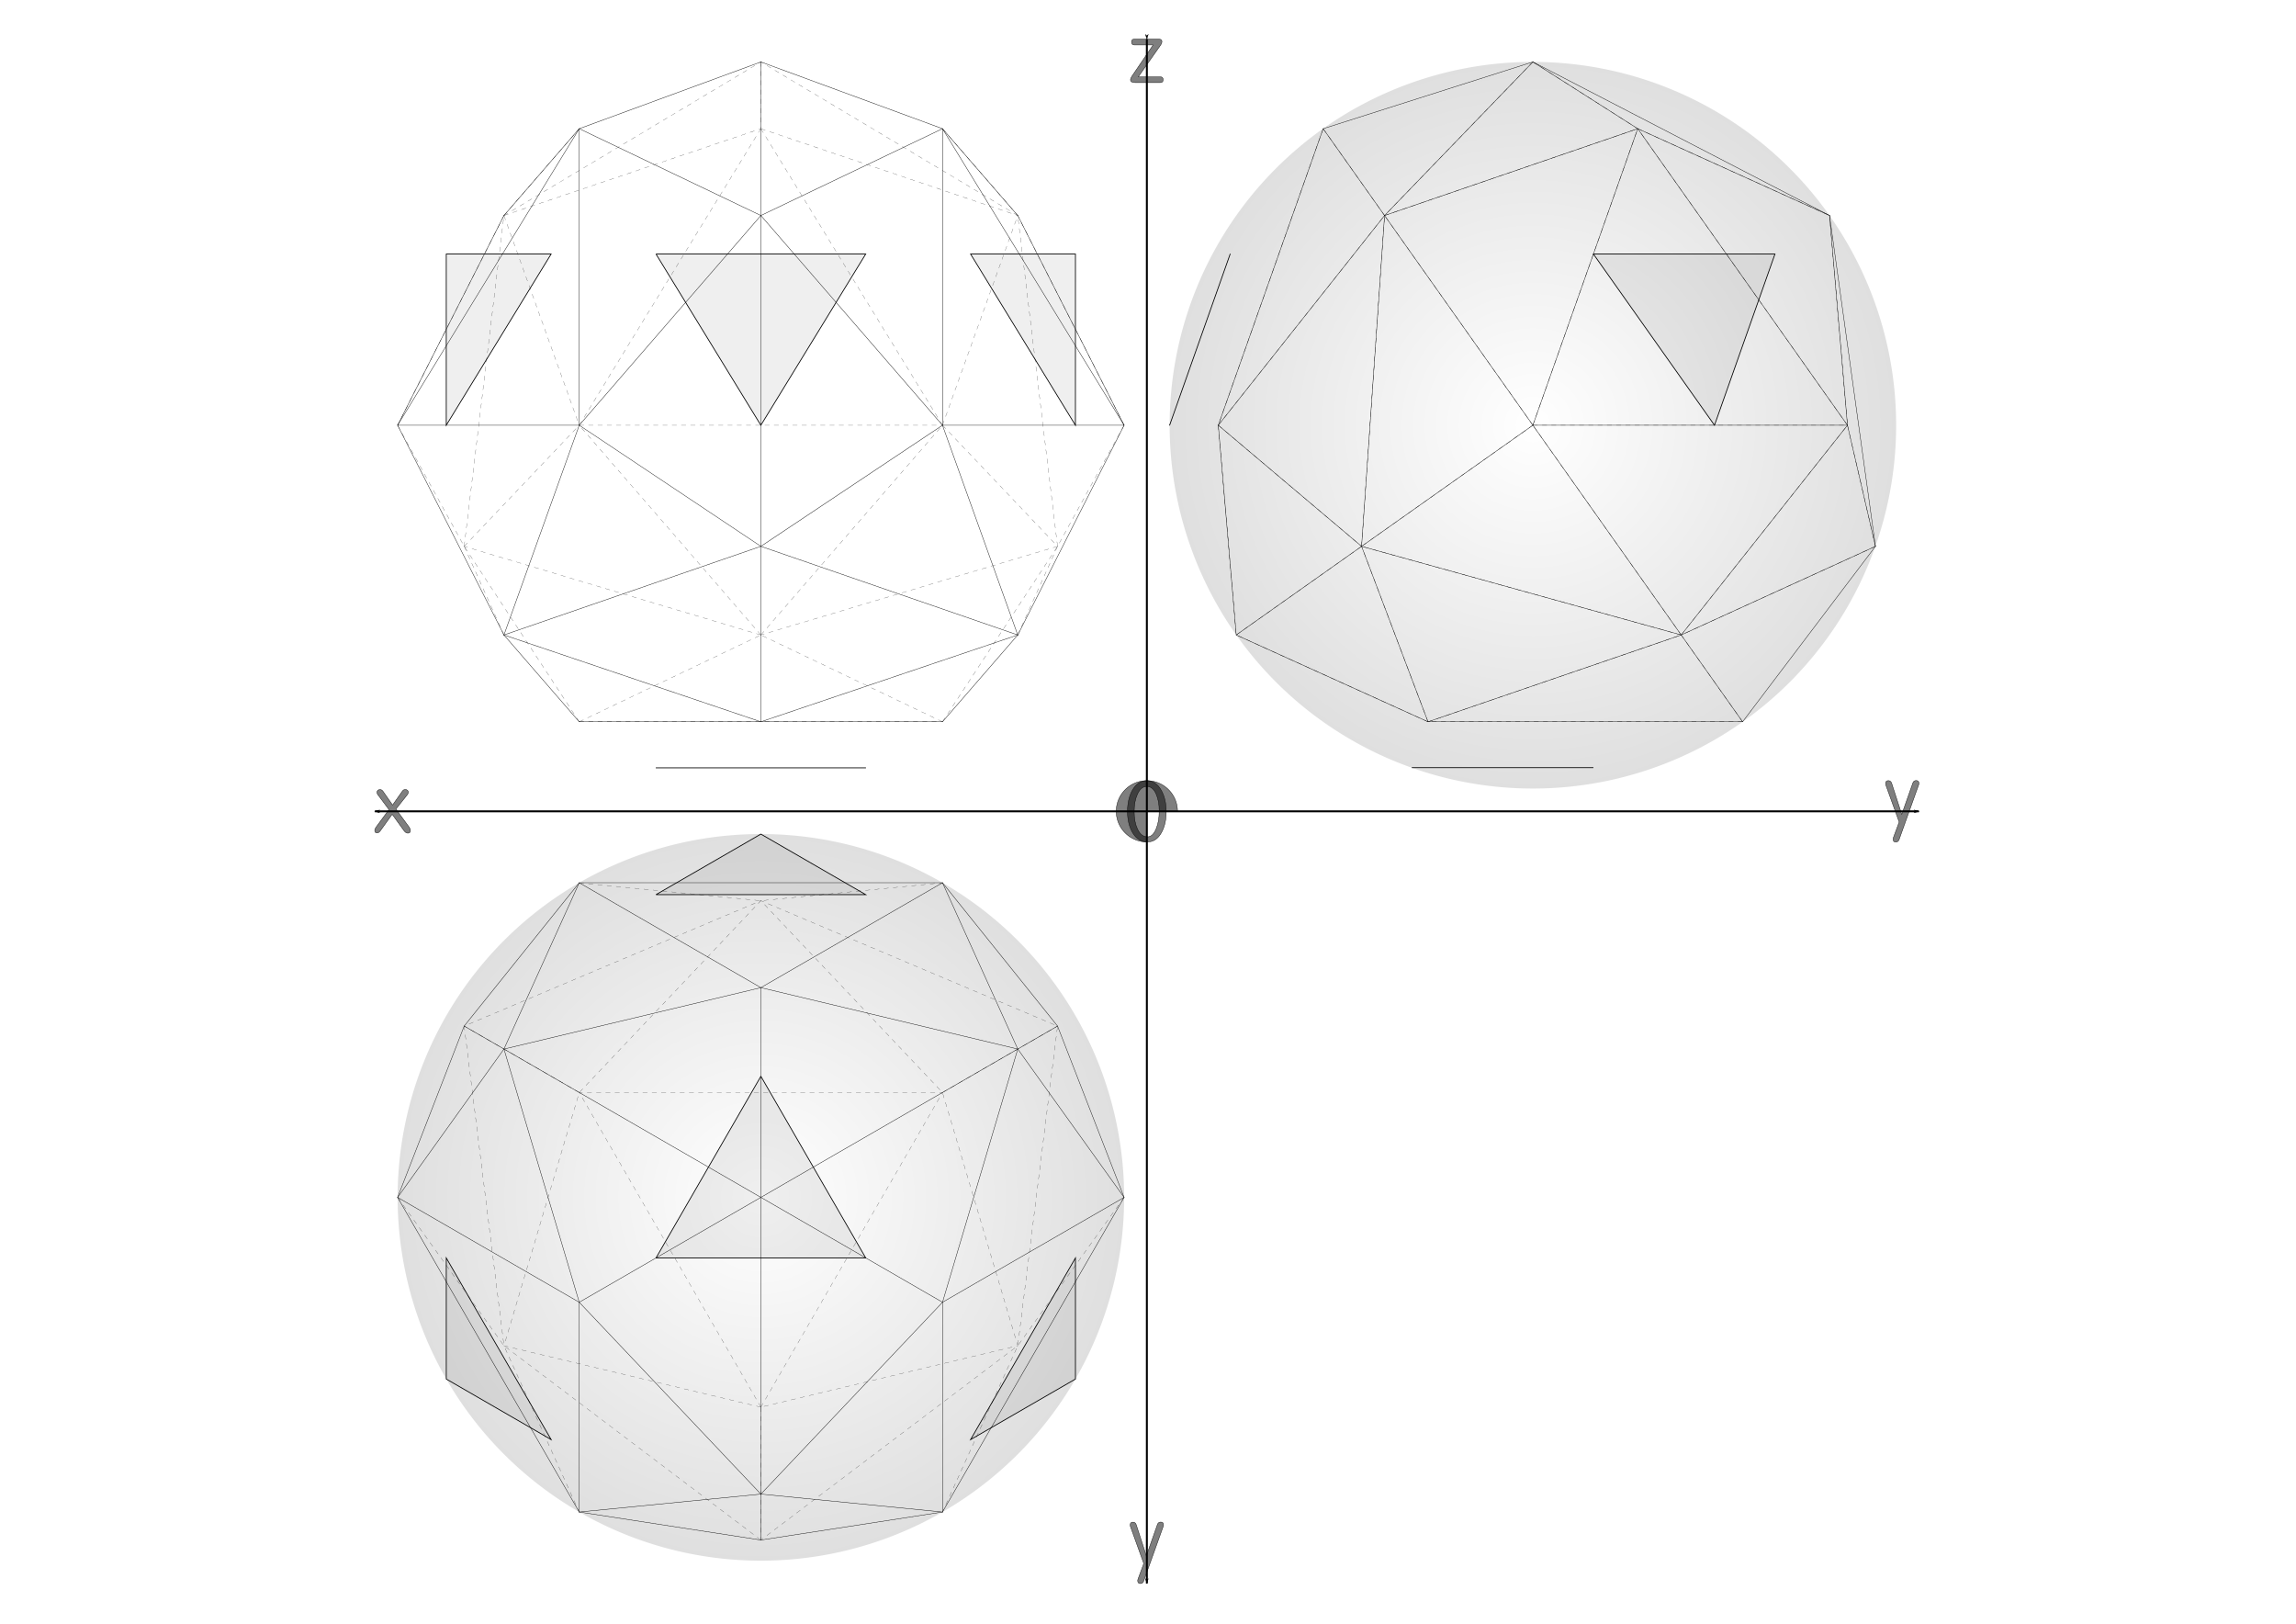 <?xml version="1.0" encoding="UTF-8" standalone="no"?>
<!-- Created with Inkscape (http://www.inkscape.org/) -->
<svg
    xmlns:inkscape="http://www.inkscape.org/namespaces/inkscape"
    xmlns:rdf="http://www.w3.org/1999/02/22-rdf-syntax-ns#"
    xmlns="http://www.w3.org/2000/svg"
    xmlns:osb="http://www.openswatchbook.org/uri/2009/osb"
    xmlns:sodipodi="http://sodipodi.sourceforge.net/DTD/sodipodi-0.dtd"
    xmlns:cc="http://creativecommons.org/ns#"
    xmlns:xlink="http://www.w3.org/1999/xlink"
    xmlns:dc="http://purl.org/dc/elements/1.1/"
    xmlns:svg="http://www.w3.org/2000/svg"
    xmlns:ns1="http://sozi.baierouge.fr"
    id="svg2"
    style="enable-background:new"
    inkscape:export-ydpi="300"
    inkscape:export-filename="./000.geodaetische.Sphaeren.rekursiv.aus.Tetraeder.mehrfach.Ebenen.png"
    viewBox="0 0 1052.4 744.09"
    inkscape:export-xdpi="300"
    version="1.1"
    inkscape:version="0.48.1 r9760"
    sodipodi:docname="040.geodaetische.Sphaeren.rekursiv.aus.Tetraeder.svg"
  >
  <title
      id="title6456"
    >040 Konstruktion geodätische Sphären rekursiv aus Tetraeder</title
  >
  <defs
      id="defs4"
    >
    <marker
        id="Arrow1Lend"
        refY="0"
        refX="0"
        style="overflow:visible"
        orient="auto"
        inkscape:stockid="Arrow1Lend"
      >
      <path
          id="path3776"
          inkscape:connector-curvature="0"
          style="stroke:#000000;stroke-width:1pt;fill-rule:evenodd"
          transform="matrix(-.8 0 0 -.8 -10 0)"
          d="m0 0 5-5-17.5 5 17.5 5-5-5z"
      />
    </marker
    >
    <marker
        id="Arrow1Lstart"
        refY="0"
        refX="0"
        style="overflow:visible"
        orient="auto"
        inkscape:stockid="Arrow1Lstart"
      >
      <path
          id="path3773"
          inkscape:connector-curvature="0"
          style="stroke:#000000;stroke-width:1pt;fill-rule:evenodd"
          transform="matrix(.8 0 0 .8 10 0)"
          d="m0 0 5-5-17.5 5 17.5 5-5-5z"
      />
    </marker
    >
    <radialGradient
        id="radialGradient3678-3"
        xlink:href="#linearGradient3672-3"
        gradientUnits="userSpaceOnUse"
        cy="1028.5"
        cx="3175.4"
        gradientTransform="translate(-2e-8 0)"
        r="666.06"
        inkscape:collect="always"
    />
    <linearGradient
        id="linearGradient3672-3"
      >
      <stop
          id="stop3674-8"
          style="stop-color:#000000;stop-opacity:0"
          offset="0"
      />
      <stop
          id="stop3676-6"
          style="stop-color:#000000;stop-opacity:.125"
          offset="1"
      />
    </linearGradient
    >
    <radialGradient
        id="radialGradient3680-0"
        xlink:href="#linearGradient3672-3"
        gradientUnits="userSpaceOnUse"
        cy="1028.5"
        cx="3175.4"
        gradientTransform="translate(-2e-8 0)"
        r="666.06"
        inkscape:collect="always"
    />
  </defs
  >
  <sodipodi:namedview
      id="base"
      inkscape:snap-center="false"
      inkscape:snap-intersection-paths="false"
      inkscape:zoom="0.95149207"
      borderopacity="1.0"
      inkscape:current-layer="layer72"
      inkscape:cx="526.18109"
      inkscape:cy="372.04724"
      inkscape:snap-grids="false"
      inkscape:snap-bbox-midpoints="false"
      inkscape:bbox-nodes="false"
      borderlayer="true"
      inkscape:object-paths="false"
      inkscape:snap-page="false"
      inkscape:window-maximized="1"
      inkscape:snap-bbox="false"
      showgrid="false"
      inkscape:snap-nodes="false"
      units="mm"
      inkscape:snap-midpoints="false"
      inkscape:snap-global="false"
      showguides="true"
      bordercolor="#666666"
      inkscape:window-x="0"
      inkscape:guide-bbox="true"
      inkscape:snap-smooth-nodes="false"
      inkscape:object-nodes="false"
      inkscape:window-y="31"
      inkscape:window-width="1280"
      inkscape:pageopacity="0.0"
      inkscape:pageshadow="2"
      pagecolor="#ffffff"
      inkscape:snap-object-midpoints="false"
      inkscape:snap-to-guides="false"
      inkscape:document-units="mm"
      inkscape:snap-bbox-edge-midpoints="false"
      inkscape:window-height="929"
      showborder="true"
    >
    <inkscape:grid
        id="grid3626"
        enabled="true"
        visible="true"
        snapvisiblegridlinesonly="true"
        units="mm"
        type="axonomgrid"
        empspacing="5"
    />
  </sodipodi:namedview
  >
  <g
      id="layer72"
      inkscape:label="Ebene"
      inkscape:groupmode="layer"
    >
    <rect
        id="rect4194"
        style="enable-background:new;fill:#ffffff"
        rx="0"
        ry="0"
        height="744.98"
        width="1053.2"
        y="-.675"
        x="-.943"
    />
    <path
        id="path3618"
        sodipodi:nodetypes="cc"
        style="enable-background:new;marker-end:url(#Arrow1Lend);marker-start:url(#Arrow1Lstart);stroke:#000000;stroke-width:.886;fill:none"
        inkscape:connector-curvature="0"
        d="m525.68 17.95v707.73"
    />
    <path
        id="path3620"
        sodipodi:nodetypes="cc"
        style="enable-background:new;marker-end:url(#Arrow1Lend);marker-start:url(#Arrow1Lstart);stroke:#000000;stroke-width:.886;fill:none"
        inkscape:connector-curvature="0"
        d="m171.82 371.82h707.73"
    />
    <g
        id="text4246"
        style="stroke-linejoin:round;stroke-width:.709;fill-opacity:.502;stroke:#000000;stroke-linecap:round;enable-background:new;fill:#000000"
        transform="matrix(.25 0 0 .25 -.943 558.28)"
      >
      <path
          id="path4263"
          style="stroke-linejoin:round;fill-opacity:.502;stroke:#000000;stroke-linecap:round;stroke-width:.709;fill:#000000"
          inkscape:connector-curvature="0"
          d="m3485.8-726.21-24.192-67.104c-0.48-1.248-0.72-2.4-0.72-3.456 0-3.552 1.68-5.328 5.04-5.328 3.072 0 5.136 1.68 6.192 5.04l18.432 56.88 20.304-57.6c1.056-2.976 3.072-4.464 6.048-4.464 3.456 0 5.184 1.728 5.184 5.184-0 0.96-0.24 2.016-0.72 3.168l-35.568 99.504c-1.152 3.264-3.216 4.896-6.192 4.896-3.264-0-4.896-1.728-4.896-5.184 0-0.96 0.192-2.016 0.576-3.168l10.512-28.368"
      />
    </g
    >
    <g
        id="text4250"
        style="stroke-linejoin:round;stroke-width:.709;fill-opacity:.502;stroke:#000000;stroke-linecap:round;enable-background:new;fill:#000000"
        transform="matrix(.25 0 0 .25 -.943 558.28)"
      >
      <path
          id="path4266"
          style="stroke-linejoin:round;fill-opacity:.502;stroke:#000000;stroke-linecap:round;stroke-width:.709;fill:#000000"
          inkscape:connector-curvature="0"
          d="m2100.8 633.05-24.192-67.104c-0.48-1.248-0.72-2.4-0.72-3.456 0-3.552 1.68-5.328 5.04-5.328 3.072 0 5.136 1.68 6.192 5.04l18.432 56.88 20.304-57.6c1.056-2.976 3.072-4.464 6.048-4.464 3.456 0 5.184 1.728 5.184 5.184-0 0.96-0.24 2.016-0.72 3.168l-35.568 99.504c-1.152 3.264-3.216 4.896-6.192 4.896-3.264-0-4.896-1.728-4.896-5.184 0-0.96 0.192-2.016 0.576-3.168l10.512-28.368"
      />
    </g
    >
    <g
        id="text4254"
        style="stroke-linejoin:round;stroke-width:.709;fill-opacity:.502;stroke:#000000;stroke-linecap:round;enable-background:new;fill:#000000"
        transform="matrix(.25 0 0 .25 -.943 558.28)"
      >
      <path
          id="path4269"
          style="stroke-linejoin:round;fill-opacity:.502;stroke:#000000;stroke-linecap:round;stroke-width:.709;fill:#000000"
          inkscape:connector-curvature="0"
          d="m2083.7-2161.5h43.92c4.32 0 6.48 1.488 6.48 4.464-0 2.112-1.008 4.608-3.024 7.488l-40.32 57.312h40.32c3.552 0 5.328 1.728 5.328 5.184-0 3.552-1.776 5.328-5.328 5.328h-46.224c-5.568 0-8.352-1.728-8.352-5.184 0-1.824 0.864-3.984 2.592-6.48l38.88-57.312h-34.272c-3.552 0-5.328-1.824-5.328-5.472 0-3.552 1.776-5.328 5.328-5.328"
      />
    </g
    >
    <g
        id="text4258"
        style="stroke-linejoin:round;stroke-width:.709;fill-opacity:.502;stroke:#000000;stroke-linecap:round;enable-background:new;fill:#000000"
        transform="matrix(.25 0 0 .25 -.943 558.28)"
      >
      <path
          id="path4272"
          style="stroke-linejoin:round;fill-opacity:.502;stroke:#000000;stroke-linecap:round;stroke-width:.709;fill:#000000"
          inkscape:connector-curvature="0"
          d="m716.92-749.03-20.448-27.36c-1.056-1.44-1.584-2.832-1.584-4.176 0-1.536 0.528-2.784 1.584-3.744 1.152-0.96 2.448-1.44 3.888-1.44 2.304 0 4.176 1.056 5.616 3.168l17.568 25.2 17.856-25.344c1.44-2.112 3.264-3.168 5.472-3.168 1.536 0 2.832 0.48 3.888 1.44 1.152 0.96 1.728 2.16 1.728 3.6-0 1.44-0.576 2.88-1.728 4.32l-21.168 26.64 23.904 32.4c1.824 2.496 2.736 4.752 2.736 6.768-0 3.264-1.536 4.896-4.608 4.896-2.592 0-4.992-1.536-7.2-4.608l-21.6-29.952-21.6 30.096c-1.824 2.688-3.888 4.032-6.192 4.032-2.784 0-4.176-1.488-4.176-4.464 0-1.92 0.816-3.984 2.448-6.192l23.616-32.112"
      />
    </g
    >
    <g
        id="text4281"
        style="stroke-linejoin:round;stroke-width:.709;fill-opacity:.502;stroke:#000000;stroke-linecap:round;enable-background:new;fill:#000000"
        transform="matrix(.25 0 0 .25 -.943 558.28)"
      >
      <path
          id="path4286"
          style="stroke-linejoin:round;fill-opacity:.502;stroke:#000000;stroke-linecap:round;stroke-width:.709;fill:#000000"
          inkscape:connector-curvature="0"
          d="m2106.4-802.03c11.136 0 20.016 5.952 26.64 17.856 5.952 10.656 8.928 23.664 8.928 39.024-0 15.072-2.88 27.792-8.64 38.16-6.336 11.52-14.928 17.28-25.776 17.28-11.616 0-20.784-5.808-27.504-17.424-6.048-10.464-9.072-23.28-9.072-38.448 0-15.264 2.976-28.224 8.928-38.88 6.624-11.712 15.456-17.568 26.496-17.568m1.152 102.96c6.624 0 11.952-4.944 15.984-14.832 3.744-9.024 5.616-19.824 5.616-32.4-0-12.384-1.872-22.752-5.616-31.104-4.128-9.408-9.84-14.112-17.136-14.112-7.2 0-12.96 4.8-17.28 14.4-3.936 8.736-5.904 19.344-5.904 31.824 0 12.576 2.016 23.184 6.048 31.824 4.416 9.6 10.512 14.4 18.288 14.4"
      />
    </g
    >
    <path
        id="path4333"
        sodipodi:rx="56.159996"
        sodipodi:ry="56.159996"
        style="stroke-linejoin:round;enable-background:new;fill-opacity:.502;stroke:#000000;stroke-linecap:round;stroke-width:.709;fill:#000000"
        sodipodi:type="arc"
        d="m2106.5 1546.1a56.16 56.16 0 1 1 56.16 -56.16h-56.16z"
        transform="matrix(.25 0 0 .25 -.943 -.675)"
        sodipodi:cy="1489.9606"
        sodipodi:cx="2106.4961"
        sodipodi:end="6.2831853"
        sodipodi:start="1.5707963"
    />
    <path
        id="path2862"
        sodipodi:rx="666"
        sodipodi:ry="666"
        style="stroke-linejoin:round;enable-background:new;stroke:#000000;stroke-linecap:round;stroke-width:.004;fill:url(#radialGradient3678-3)"
        sodipodi:type="arc"
        d="m3841.4 1028.5a666 666 0 1 1 -1332 0 666 666 0 1 1 1332 0z"
        transform="matrix(.25 0 0 .25 -91.229 -62.251)"
        sodipodi:cy="1028.5339"
        sodipodi:cx="3175.3696"
    />
    <path
        id="use2864"
        sodipodi:rx="666"
        sodipodi:ry="666"
        style="stroke-linejoin:round;enable-background:new;stroke:#000000;stroke-linecap:round;stroke-width:.004;fill:url(#radialGradient3680-0)"
        sodipodi:type="arc"
        d="m3841.4 1028.5a666 666 0 1 1 -1332 0 666 666 0 1 1 1332 0z"
        transform="matrix(.25 0 0 .25 -445.09 291.61)"
        sodipodi:cy="1028.5339"
        sodipodi:cx="3175.3696"
    />
    <path
        id="use2866"
        sodipodi:rx="666"
        sodipodi:ry="666"
        style="stroke-linejoin:round;stroke-width:.004;stroke:#000000;stroke-linecap:round;enable-background:new;fill:url(#radialGradient3680-0)"
        sodipodi:type="arc"
        d="m3841.4 1028.5a666 666 0 1 1 -1332 0 666 666 0 1 1 1332 0z"
        transform="matrix(.25 0 0 .25 -445.09 -62.251)"
        sodipodi:cy="1028.5339"
        sodipodi:cx="3175.3696"
    />
    <path
        id="path3086"
        style="stroke-linejoin:round;enable-background:new;stroke:#000000;stroke-linecap:round;stroke-dasharray:8.504, 8.504;stroke-width:.354;fill:none"
        sodipodi:type="star"
        sodipodi:sides="3"
        sodipodi:r1="384.51514"
        sodipodi:r2="271.94312"
        sodipodi:arg1="1.570796"
        sodipodi:arg2="2.6179936"
        transform="matrix(.25 0 0 .25 -.943 -.675)"
        inkscape:randomized="0"
        sodipodi:cy="2197.6919"
        sodipodi:cx="1398.7648"
        inkscape:rounded="0"
        inkscape:flatsided="true"
        d="m1398.8 2582.2-333-576.77 666-0z"
    />
    <path
        id="path3934"
        sodipodi:nodetypes="ccc"
        style="stroke-linejoin:round;enable-background:new;stroke:#000000;stroke-linecap:round;stroke-dasharray:2.126, 2.126;stroke-width:.089;fill:none"
        inkscape:connector-curvature="0"
        d="m182.25 548.75 48.745 67.986 34.505 76.207"
    />
    <path
        id="path3936"
        sodipodi:nodetypes="ccc"
        style="stroke-linejoin:round;enable-background:new;stroke:#000000;stroke-linecap:round;stroke-dasharray:2.126, 2.126;stroke-width:.089;fill:none"
        inkscape:connector-curvature="0"
        d="m265.5 404.56 83.25 8.222 83.25-8.222"
    />
    <path
        id="path3938"
        sodipodi:nodetypes="ccc"
        style="stroke-linejoin:round;enable-background:new;stroke:#000000;stroke-linecap:round;stroke-dasharray:2.126, 2.126;stroke-width:.089;fill:none"
        inkscape:connector-curvature="0"
        d="m515.25 548.75-48.745 67.986-34.505 76.207"
    />
    <path
        id="path3950"
        style="stroke-linejoin:round;enable-background:new;stroke:#000000;stroke-linecap:round;stroke-dasharray:8.504, 8.504;stroke-width:.354;fill:none"
        sodipodi:type="star"
        sodipodi:sides="3"
        sodipodi:r1="384.51514"
        sodipodi:r2="543.88666"
        sodipodi:arg1="1.570796"
        sodipodi:arg2="2.6179939"
        transform="matrix(.25 0 0 .25 -.943 -.675)"
        inkscape:randomized="0"
        sodipodi:cy="2197.6919"
        sodipodi:cx="1398.7648"
        inkscape:rounded="0"
        inkscape:flatsided="false"
        d="m1398.8 2582.2-471.02-112.57 138.02-464.2 333-351.63 333 351.63 138.02 464.2z"
    />
    <path
        id="path3952"
        style="stroke-linejoin:round;enable-background:new;stroke:#000000;stroke-linecap:round;stroke-dasharray:8.504, 8.504;stroke-width:.354;fill:none"
        sodipodi:type="star"
        sodipodi:sides="3"
        sodipodi:r1="628.10309"
        sodipodi:r2="543.88611"
        sodipodi:arg1="1.5707964"
        sodipodi:arg2="2.617994"
        transform="matrix(.25 0 0 .25 -.943 -.675)"
        inkscape:randomized="0"
        sodipodi:cy="2197.6919"
        sodipodi:cx="1398.7646"
        inkscape:rounded="0"
        inkscape:flatsided="false"
        d="m1398.8 2825.8-471.02-356.16-72.934-585.99 543.95-229.83 543.95 229.83-72.934 585.99z"
    />
    <path
        id="path3954"
        sodipodi:nodetypes="cc"
        style="stroke-linejoin:round;enable-background:new;stroke:#000000;stroke-linecap:round;stroke-dasharray:2.126, 2.126;stroke-width:.089;fill:none"
        inkscape:connector-curvature="0"
        d="m348.75 644.88v60.897"
    />
    <path
        id="path3960"
        sodipodi:nodetypes="cc"
        style="stroke-linejoin:round;enable-background:new;stroke:#000000;stroke-linecap:round;stroke-dasharray:2.126, 2.126;stroke-width:.089;fill:none"
        inkscape:connector-curvature="0"
        d="m265.5 500.68-52.738-30.449"
    />
    <path
        id="path3962"
        sodipodi:nodetypes="cc"
        style="stroke-linejoin:round;enable-background:new;stroke:#000000;stroke-linecap:round;stroke-dasharray:2.126, 2.126;stroke-width:.089;fill:none"
        inkscape:connector-curvature="0"
        d="m432 500.68 52.738-30.448"
    />
    <path
        id="path3106"
        sodipodi:nodetypes="cc"
        style="stroke-linejoin:round;enable-background:new;stroke:#000000;stroke-linecap:round;stroke-dasharray:2.126, 2.126;stroke-width:.089;fill:none"
        inkscape:connector-curvature="0"
        d="m182.25 194.88 30.512 55.5"
    />
    <path
        id="path3108"
        sodipodi:nodetypes="cc"
        style="stroke-linejoin:round;enable-background:new;stroke:#000000;stroke-linecap:round;stroke-dasharray:2.126, 2.126;stroke-width:.089;fill:none"
        inkscape:connector-curvature="0"
        d="m515.25 194.88-30.512 55.5"
    />
    <path
        id="path3912"
        sodipodi:nodetypes="cc"
        style="stroke-linejoin:round;enable-background:new;stroke:#000000;stroke-linecap:round;stroke-dasharray:2.126, 2.126;stroke-width:.089;fill:none"
        inkscape:connector-curvature="0"
        d="m212.76 250.38 52.738-55.5"
    />
    <path
        id="path3914"
        sodipodi:nodetypes="cc"
        style="stroke-linejoin:round;enable-background:new;stroke:#000000;stroke-linecap:round;stroke-dasharray:2.126, 2.126;stroke-width:.089;fill:none"
        inkscape:connector-curvature="0"
        d="m432 194.88 52.738 55.5"
    />
    <path
        id="path3903"
        sodipodi:nodetypes="cc"
        style="stroke-linejoin:round;enable-background:new;stroke:#000000;stroke-linecap:round;stroke-dasharray:2.126, 2.126;stroke-width:.089;fill:none"
        inkscape:connector-curvature="0"
        d="m265.5 330.79-52.738-80.405"
    />
    <path
        id="path3905"
        sodipodi:nodetypes="cc"
        style="stroke-linejoin:round;enable-background:new;stroke:#000000;stroke-linecap:round;stroke-dasharray:2.126, 2.126;stroke-width:.089;fill:none"
        inkscape:connector-curvature="0"
        d="m212.76 250.38 18.234 40.617"
    />
    <path
        id="path3907"
        sodipodi:nodetypes="cc"
        style="stroke-linejoin:round;enable-background:new;stroke:#000000;stroke-linecap:round;stroke-dasharray:2.126, 2.126;stroke-width:.089;fill:none"
        inkscape:connector-curvature="0"
        d="m265.5 330.79 83.25-39.788"
    />
    <path
        id="path3909"
        sodipodi:nodetypes="cc"
        style="stroke-linejoin:round;enable-background:new;stroke:#000000;stroke-linecap:round;stroke-dasharray:2.126, 2.126;stroke-width:.089;fill:none"
        inkscape:connector-curvature="0"
        d="m348.75 291-135.99-40.617"
    />
    <path
        id="path3911"
        sodipodi:nodetypes="cc"
        style="stroke-linejoin:round;enable-background:new;stroke:#000000;stroke-linecap:round;stroke-dasharray:2.126, 2.126;stroke-width:.089;fill:none"
        inkscape:connector-curvature="0"
        d="m348.75 291-83.25-96.117"
    />
    <path
        id="path3915"
        sodipodi:nodetypes="cc"
        style="stroke-linejoin:round;enable-background:new;stroke:#000000;stroke-linecap:round;stroke-dasharray:2.126, 2.126;stroke-width:.089;fill:none"
        inkscape:connector-curvature="0"
        d="m230.99 98.766 34.505 96.117"
    />
    <path
        id="path3918"
        sodipodi:nodetypes="cc"
        style="stroke-linejoin:round;enable-background:new;stroke:#000000;stroke-linecap:round;stroke-dasharray:2.126, 2.126;stroke-width:.089;fill:none"
        inkscape:connector-curvature="0"
        d="m212.76 250.38 18.23-151.61"
    />
    <path
        id="path3920"
        sodipodi:nodetypes="cc"
        style="stroke-linejoin:round;enable-background:new;stroke:#000000;stroke-linecap:round;stroke-dasharray:2.126, 2.126;stroke-width:.089;fill:none"
        inkscape:connector-curvature="0"
        d="m230.99 98.766-48.745 96.117"
    />
    <path
        id="path3922"
        sodipodi:nodetypes="cc"
        style="stroke-linejoin:round;enable-background:new;stroke:#000000;stroke-linecap:round;stroke-dasharray:2.126, 2.126;stroke-width:.089;fill:none"
        inkscape:connector-curvature="0"
        d="m230.99 98.766 34.505-39.788"
    />
    <path
        id="path3924"
        sodipodi:nodetypes="cc"
        style="stroke-linejoin:round;enable-background:new;stroke:#000000;stroke-linecap:round;stroke-dasharray:2.126, 2.126;stroke-width:.089;fill:none"
        inkscape:connector-curvature="0"
        d="m230.99 98.766 117.75-70.383"
    />
    <path
        id="path3926"
        sodipodi:nodetypes="cc"
        style="stroke-linejoin:round;enable-background:new;stroke:#000000;stroke-linecap:round;stroke-dasharray:2.126, 2.126;stroke-width:.089;fill:none"
        inkscape:connector-curvature="0"
        d="m265.5 194.88 83.25-135.9"
    />
    <path
        id="path3928"
        sodipodi:nodetypes="cc"
        style="stroke-linejoin:round;enable-background:new;stroke:#000000;stroke-linecap:round;stroke-dasharray:2.126, 2.126;stroke-width:.089;fill:none"
        inkscape:connector-curvature="0"
        d="m230.99 98.766 117.75-39.788"
    />
    <path
        id="path3930"
        sodipodi:nodetypes="cc"
        style="stroke-linejoin:round;enable-background:new;stroke:#000000;stroke-linecap:round;stroke-dasharray:2.126, 2.126;stroke-width:.089;fill:none"
        inkscape:connector-curvature="0"
        d="m348.75 28.383-0 30.595"
    />
    <path
        id="path3932"
        sodipodi:nodetypes="cc"
        style="stroke-linejoin:round;enable-background:new;stroke:#000000;stroke-linecap:round;stroke-dasharray:2.126, 2.126;stroke-width:.089;fill:none"
        inkscape:connector-curvature="0"
        d="m265.5 194.88h166.5"
    />
    <path
        id="path3935"
        sodipodi:nodetypes="cc"
        style="stroke-linejoin:round;enable-background:new;stroke:#000000;stroke-linecap:round;stroke-dasharray:2.126, 2.126;stroke-width:.089;fill:none"
        inkscape:connector-curvature="0"
        d="m265.5 330.79h166.5"
    />
    <path
        id="path3937"
        sodipodi:nodetypes="cc"
        style="stroke-linejoin:round;enable-background:new;stroke:#000000;stroke-linecap:round;stroke-dasharray:2.126, 2.126;stroke-width:.089;fill:none"
        inkscape:connector-curvature="0"
        d="m348.75 58.978 83.25 135.9"
    />
    <path
        id="path3939"
        sodipodi:nodetypes="cc"
        style="stroke-linejoin:round;enable-background:new;stroke:#000000;stroke-linecap:round;stroke-dasharray:2.126, 2.126;stroke-width:.089;fill:none"
        inkscape:connector-curvature="0"
        d="m466.5 98.766-117.75-70.383"
    />
    <path
        id="path3941"
        sodipodi:nodetypes="cc"
        style="stroke-linejoin:round;enable-background:new;stroke:#000000;stroke-linecap:round;stroke-dasharray:2.126, 2.126;stroke-width:.089;fill:none"
        inkscape:connector-curvature="0"
        d="m432 58.978 34.505 39.788"
    />
    <path
        id="path3943"
        sodipodi:nodetypes="cc"
        style="stroke-linejoin:round;enable-background:new;stroke:#000000;stroke-linecap:round;stroke-dasharray:2.126, 2.126;stroke-width:.089;fill:none"
        inkscape:connector-curvature="0"
        d="m348.75 58.978 117.76 39.788"
    />
    <path
        id="path3945"
        sodipodi:nodetypes="cc"
        style="stroke-linejoin:round;enable-background:new;stroke:#000000;stroke-linecap:round;stroke-dasharray:2.126, 2.126;stroke-width:.089;fill:none"
        inkscape:connector-curvature="0"
        d="m515.25 194.88-48.75-96.114"
    />
    <path
        id="path3947"
        sodipodi:nodetypes="cc"
        style="stroke-linejoin:round;enable-background:new;stroke:#000000;stroke-linecap:round;stroke-dasharray:2.126, 2.126;stroke-width:.089;fill:none"
        inkscape:connector-curvature="0"
        d="m484.74 250.38-18.24-151.61"
    />
    <path
        id="path3949"
        sodipodi:nodetypes="cc"
        style="stroke-linejoin:round;enable-background:new;stroke:#000000;stroke-linecap:round;stroke-dasharray:2.126, 2.126;stroke-width:.089;fill:none"
        inkscape:connector-curvature="0"
        d="m432 330.79 52.738-80.405"
    />
    <path
        id="path3951"
        sodipodi:nodetypes="cc"
        style="stroke-linejoin:round;enable-background:new;stroke:#000000;stroke-linecap:round;stroke-dasharray:2.126, 2.126;stroke-width:.089;fill:none"
        inkscape:connector-curvature="0"
        d="m348.75 291 83.25-96.117"
    />
    <path
        id="path3953"
        sodipodi:nodetypes="cc"
        style="stroke-linejoin:round;enable-background:new;stroke:#000000;stroke-linecap:round;stroke-dasharray:2.126, 2.126;stroke-width:.089;fill:none"
        inkscape:connector-curvature="0"
        d="m484.74 250.38-135.99 40.617"
    />
    <path
        id="path3955"
        sodipodi:nodetypes="cc"
        style="stroke-linejoin:round;enable-background:new;stroke:#000000;stroke-linecap:round;stroke-dasharray:2.126, 2.126;stroke-width:.089;fill:none"
        inkscape:connector-curvature="0"
        d="m432 330.79-83.25-39.788"
    />
    <path
        id="path3964"
        sodipodi:nodetypes="cc"
        style="stroke-linejoin:round;enable-background:new;stroke:#000000;stroke-linecap:round;stroke-dasharray:2.126, 2.126;stroke-width:.089;fill:none"
        inkscape:connector-curvature="0"
        d="m606.48 58.978-48.06 135.9"
    />
    <path
        id="path3966"
        sodipodi:nodetypes="cc"
        style="stroke-linejoin:round;enable-background:new;stroke:#000000;stroke-linecap:round;stroke-dasharray:2.126, 2.126;stroke-width:.089;fill:none"
        inkscape:connector-curvature="0"
        d="m558.42 194.88 8.222 96.117"
    />
    <path
        id="path3968"
        style="stroke-linejoin:round;enable-background:new;stroke:#000000;stroke-linecap:round;stroke-dasharray:2.126, 2.126;stroke-width:.089;fill:none"
        inkscape:connector-curvature="0"
        d="m654.55 330.79-87.907-39.788"
    />
    <path
        id="path3970"
        style="stroke-linejoin:round;enable-background:new;stroke:#000000;stroke-linecap:round;stroke-dasharray:2.126, 2.126;stroke-width:.089;fill:none"
        inkscape:connector-curvature="0"
        d="m798.74 330.79h-144.19"
    />
    <path
        id="path3972"
        style="stroke-linejoin:round;enable-background:new;stroke:#000000;stroke-linecap:round;stroke-dasharray:2.126, 2.126;stroke-width:.089;fill:none"
        inkscape:connector-curvature="0"
        d="m566.64 291 57.459-40.617"
    />
    <path
        id="path3974"
        style="stroke-linejoin:round;enable-background:new;stroke:#000000;stroke-linecap:round;stroke-dasharray:2.126, 2.126;stroke-width:.089;fill:none"
        inkscape:connector-curvature="0"
        d="m702.61 194.88-78.513 55.5"
    />
    <path
        id="path3976"
        style="stroke-linejoin:round;enable-background:new;stroke:#000000;stroke-linecap:round;stroke-dasharray:2.126, 2.126;stroke-width:.089;fill:none"
        inkscape:connector-curvature="0"
        d="m558.42 194.88 65.68 55.5"
    />
    <path
        id="path3978"
        style="stroke-linejoin:round;enable-background:new;stroke:#000000;stroke-linecap:round;stroke-dasharray:2.126, 2.126;stroke-width:.089;fill:none"
        inkscape:connector-curvature="0"
        d="m654.55 330.79-30.448-80.405"
    />
    <path
        id="path3980"
        style="stroke-linejoin:round;enable-background:new;stroke:#000000;stroke-linecap:round;stroke-dasharray:2.126, 2.126;stroke-width:.089;fill:none"
        inkscape:connector-curvature="0"
        d="m770.6 291-146.5-40.617"
    />
    <path
        id="path3982"
        style="stroke-linejoin:round;enable-background:new;stroke:#000000;stroke-linecap:round;stroke-dasharray:2.126, 2.126;stroke-width:.089;fill:none"
        inkscape:connector-curvature="0"
        d="m654.55 330.79 116.05-39.788"
    />
    <path
        id="path3984"
        style="stroke-linejoin:round;enable-background:new;stroke:#000000;stroke-linecap:round;stroke-dasharray:2.126, 2.126;stroke-width:.089;fill:none"
        inkscape:connector-curvature="0"
        d="m798.74 330.79-28.143-39.788"
    />
    <path
        id="path3986"
        style="stroke-linejoin:round;enable-background:new;stroke:#000000;stroke-linecap:round;stroke-dasharray:2.126, 2.126;stroke-width:.089;fill:none"
        inkscape:connector-curvature="0"
        d="m859.64 250.38-89.04 40.617"
    />
    <path
        id="path3988"
        style="stroke-linejoin:round;enable-background:new;stroke:#000000;stroke-linecap:round;stroke-dasharray:2.126, 2.126;stroke-width:.089;fill:none"
        inkscape:connector-curvature="0"
        d="m846.81 194.88 12.832 55.5"
    />
    <path
        id="path3990"
        style="stroke-linejoin:round;enable-background:new;stroke:#000000;stroke-linecap:round;stroke-dasharray:2.126, 2.126;stroke-width:.089;fill:none"
        inkscape:connector-curvature="0"
        d="m770.6 291 76.208-96.117"
    />
    <path
        id="path3992"
        style="stroke-linejoin:round;enable-background:new;stroke:#000000;stroke-linecap:round;stroke-dasharray:2.126, 2.126;stroke-width:.089;fill:none"
        inkscape:connector-curvature="0"
        d="m702.61 194.88h144.19"
    />
    <path
        id="path3994"
        sodipodi:nodetypes="cc"
        style="stroke-linejoin:round;enable-background:new;stroke:#000000;stroke-linecap:round;stroke-dasharray:2.126, 2.126;stroke-width:.089;fill:none"
        inkscape:connector-curvature="0"
        d="m770.6 291-67.986-96.117"
    />
    <path
        id="path3996"
        style="stroke-linejoin:round;enable-background:new;stroke:#000000;stroke-linecap:round;stroke-dasharray:2.126, 2.126;stroke-width:.089;fill:none"
        inkscape:connector-curvature="0"
        d="m838.59 98.766 8.222 96.117"
    />
    <path
        id="path3998"
        style="stroke-linejoin:round;enable-background:new;stroke:#000000;stroke-linecap:round;stroke-dasharray:2.126, 2.126;stroke-width:.089;fill:none"
        inkscape:connector-curvature="0"
        d="m750.68 58.978 87.907 39.788"
    />
    <path
        id="path4000"
        style="stroke-linejoin:round;enable-background:new;stroke:#000000;stroke-linecap:round;stroke-dasharray:2.126, 2.126;stroke-width:.089;fill:none"
        inkscape:connector-curvature="0"
        d="m702.61 28.383 48.064 30.595"
    />
    <path
        id="path4002"
        style="stroke-linejoin:round;enable-background:new;stroke:#000000;stroke-linecap:round;stroke-dasharray:2.126, 2.126;stroke-width:.089;fill:none"
        inkscape:connector-curvature="0"
        d="m846.81 194.88-96.13-135.9"
    />
    <path
        id="path4004"
        style="stroke-linejoin:round;enable-background:new;stroke:#000000;stroke-linecap:round;stroke-dasharray:2.126, 2.126;stroke-width:.089;fill:none"
        inkscape:connector-curvature="0"
        d="m702.61 194.88 48.07-135.9"
    />
    <path
        id="path4006"
        style="stroke-linejoin:round;enable-background:new;stroke:#000000;stroke-linecap:round;stroke-dasharray:2.126, 2.126;stroke-width:.089;fill:none"
        inkscape:connector-curvature="0"
        d="m634.63 98.766 116.05-39.788"
    />
    <path
        id="path4008"
        style="stroke-linejoin:round;enable-background:new;stroke:#000000;stroke-linecap:round;stroke-dasharray:2.126, 2.126;stroke-width:.089;fill:none"
        inkscape:connector-curvature="0"
        d="m702.61 28.383-67.986 70.383"
    />
    <path
        id="path4010"
        sodipodi:nodetypes="cc"
        style="stroke-linejoin:round;enable-background:new;stroke:#000000;stroke-linecap:round;stroke-dasharray:2.126, 2.126;stroke-width:.089;fill:none"
        inkscape:connector-curvature="0"
        d="m702.61 194.88-67.98-96.114"
    />
    <path
        id="path4012"
        style="stroke-linejoin:round;enable-background:new;stroke:#000000;stroke-linecap:round;stroke-dasharray:2.126, 2.126;stroke-width:.089;fill:none"
        inkscape:connector-curvature="0"
        d="m606.48 58.978 28.143 39.788"
    />
    <path
        id="path4014"
        style="stroke-linejoin:round;enable-background:new;stroke:#000000;stroke-linecap:round;stroke-dasharray:2.126, 2.126;stroke-width:.089;fill:none"
        inkscape:connector-curvature="0"
        d="m624.1 250.38 10.53-151.61"
    />
    <path
        id="path4016"
        style="stroke-linejoin:round;enable-background:new;stroke:#000000;stroke-linecap:round;stroke-dasharray:2.126, 2.126;stroke-width:.089;fill:none"
        inkscape:connector-curvature="0"
        d="m558.42 194.88 76.208-96.117"
    />
    <path
        id="path4054"
        sodipodi:nodetypes="cc"
        style="stroke-linejoin:round;enable-background:new;stroke:#000000;stroke-linecap:round;stroke-dasharray:2.126, 2.126;stroke-width:.089;fill:none"
        inkscape:connector-curvature="0"
        d="m432 194.88 34.505-96.117"
    />
    <path
        id="path4056"
        sodipodi:nodetypes="cc"
        style="stroke-linejoin:round;enable-background:new;stroke:#000000;stroke-linecap:round;stroke-dasharray:2.126, 2.126;stroke-width:.089;fill:none"
        inkscape:connector-curvature="0"
        d="m484.74 250.38-18.234 40.617"
    />
    <path
        id="path6290"
        style="stroke-linejoin:round;enable-background:new;stroke:#000000;stroke-linecap:round;stroke-width:.709;fill:none"
        sodipodi:type="star"
        sodipodi:sides="3"
        sodipodi:r1="543.88666"
        sodipodi:r2="384.51514"
        sodipodi:arg1="1.5707962"
        sodipodi:arg2="2.6179938"
        transform="matrix(.25 0 0 .25 -.943 -.675)"
        inkscape:randomized="0"
        sodipodi:cy="2197.6919"
        sodipodi:cx="1398.7646"
        inkscape:rounded="0"
        inkscape:flatsided="false"
        d="m1398.8 2741.6-333-351.63-138.02-464.2 471.02-112.57 471.02 112.57-138.02 464.2z"
    />
    <path
        id="path6292"
        style="stroke-linejoin:round;enable-background:new;stroke:#000000;stroke-linecap:round;stroke-width:.709;fill:none"
        sodipodi:type="star"
        sodipodi:sides="3"
        sodipodi:r1="384.51517"
        sodipodi:r2="4.6805944e-05"
        sodipodi:arg1="2.6179938"
        sodipodi:arg2="-0.46723593"
        transform="matrix(.25 0 0 .25 -.943 -.675)"
        inkscape:randomized="0"
        sodipodi:cy="2197.6919"
        sodipodi:cx="1398.7646"
        inkscape:rounded="0"
        inkscape:flatsided="false"
        d="m1065.8 2389.9 333-192.26-0-384.52v384.52l333 192.26-333-192.26z"
    />
    <path
        id="path6294"
        style="stroke-linejoin:round;enable-background:new;stroke:#000000;stroke-linecap:round;stroke-width:.709;fill:none"
        sodipodi:type="star"
        sodipodi:sides="3"
        sodipodi:r1="628.10309"
        sodipodi:r2="4.6805944e-05"
        sodipodi:arg1="-2.6179938"
        sodipodi:arg2="-0.46723653"
        transform="matrix(.25 0 0 .25 -.943 -.675)"
        inkscape:randomized="0"
        sodipodi:cy="2197.6919"
        sodipodi:cx="1398.7646"
        inkscape:rounded="0"
        inkscape:flatsided="false"
        d="m854.81 1883.6 543.95 314.05 543.95-314.05-543.95 314.05v628.1-628.1z"
    />
    <path
        id="path6304"
        style="stroke-linejoin:round;enable-background:new;stroke:#000000;stroke-linecap:round;stroke-width:.177;fill:none"
        inkscape:connector-curvature="0"
        d="m348.75 28.383-83.25 30.595"
    />
    <path
        id="path6306"
        style="stroke-linejoin:round;enable-background:new;stroke:#000000;stroke-linecap:round;stroke-width:.177;fill:none"
        inkscape:connector-curvature="0"
        d="m230.99 98.766 34.505-39.788"
    />
    <path
        id="path6308"
        style="stroke-linejoin:round;enable-background:new;stroke:#000000;stroke-linecap:round;stroke-width:.177;fill:none"
        inkscape:connector-curvature="0"
        d="m348.75 98.766-83.25-39.788"
    />
    <path
        id="path6310"
        style="stroke-linejoin:round;enable-background:new;stroke:#000000;stroke-linecap:round;stroke-width:.177;fill:none"
        inkscape:connector-curvature="0"
        d="m230.99 291 34.505-96.117"
    />
    <path
        id="path6312"
        sodipodi:nodetypes="cc"
        style="stroke-linejoin:round;enable-background:new;stroke:#000000;stroke-linecap:round;stroke-width:.177;fill:none"
        inkscape:connector-curvature="0"
        d="m348.75 98.766-83.25 96.117"
    />
    <path
        id="path6314"
        sodipodi:nodetypes="cc"
        style="stroke-linejoin:round;enable-background:new;stroke:#000000;stroke-linecap:round;stroke-width:.177;fill:none"
        inkscape:connector-curvature="0"
        d="m348.75 250.38-83.25-55.5"
    />
    <path
        id="path6316"
        style="stroke-linejoin:round;enable-background:new;stroke:#000000;stroke-linecap:round;stroke-width:.177;fill:none"
        inkscape:connector-curvature="0"
        d="m182.25 194.88 48.745-96.117"
    />
    <path
        id="path6318"
        sodipodi:nodetypes="cc"
        style="stroke-linejoin:round;enable-background:new;stroke:#000000;stroke-linecap:round;stroke-width:.177;fill:none"
        inkscape:connector-curvature="0"
        d="m182.25 194.88 48.745 96.117"
    />
    <path
        id="path6322"
        sodipodi:nodetypes="cc"
        style="stroke-linejoin:round;enable-background:new;stroke:#000000;stroke-linecap:round;stroke-width:.177;fill:none"
        inkscape:connector-curvature="0"
        d="m182.25 194.88h83.25"
    />
    <path
        id="path6324"
        sodipodi:nodetypes="cc"
        style="stroke-linejoin:round;enable-background:new;stroke:#000000;stroke-linecap:round;stroke-width:.177;fill:none"
        inkscape:connector-curvature="0"
        d="m265.5 58.978v135.9"
    />
    <path
        id="path6326"
        style="stroke-linejoin:round;enable-background:new;stroke:#000000;stroke-linecap:round;stroke-width:.177;fill:none"
        inkscape:connector-curvature="0"
        d="m265.5 58.978-83.25 135.9"
    />
    <path
        id="path3016"
        sodipodi:nodetypes="cc"
        style="stroke-linejoin:round;enable-background:new;stroke:#000000;stroke-linecap:round;stroke-width:.177;fill:none"
        inkscape:connector-curvature="0"
        d="m230.99 291 117.75 39.788"
    />
    <path
        id="path3802"
        style="stroke-linejoin:round;enable-background:new;stroke:#000000;stroke-linecap:round;stroke-width:.177;fill:none"
        inkscape:connector-curvature="0"
        d="m348.75 28.383 83.25 30.595"
    />
    <path
        id="path3804"
        style="stroke-linejoin:round;enable-background:new;stroke:#000000;stroke-linecap:round;stroke-width:.177;fill:none"
        inkscape:connector-curvature="0"
        d="m466.5 98.766-34.505-39.788"
    />
    <path
        id="path3806"
        style="stroke-linejoin:round;enable-background:new;stroke:#000000;stroke-linecap:round;stroke-width:.177;fill:none"
        inkscape:connector-curvature="0"
        d="m348.75 98.766 83.25-39.788"
    />
    <path
        id="path3808"
        style="stroke-linejoin:round;enable-background:new;stroke:#000000;stroke-linecap:round;stroke-width:.177;fill:none"
        inkscape:connector-curvature="0"
        d="m466.5 291-34.505-96.117"
    />
    <path
        id="path3810"
        inkscape:connector-curvature="0"
        sodipodi:nodetypes="cc"
        style="stroke-linejoin:round;enable-background:new;stroke:#000000;stroke-linecap:round;stroke-width:.177;fill:none"
        d="m348.75 98.766 83.25 96.117"
    />
    <path
        id="path3812"
        inkscape:connector-curvature="0"
        sodipodi:nodetypes="cc"
        style="stroke-linejoin:round;enable-background:new;stroke:#000000;stroke-linecap:round;stroke-width:.177;fill:none"
        d="m348.75 250.38 83.25-55.5"
    />
    <path
        id="path3814"
        style="stroke-linejoin:round;enable-background:new;stroke:#000000;stroke-linecap:round;stroke-width:.177;fill:none"
        inkscape:connector-curvature="0"
        d="m515.25 194.88-48.75-96.114"
    />
    <path
        id="path3816"
        inkscape:connector-curvature="0"
        sodipodi:nodetypes="cc"
        style="stroke-linejoin:round;enable-background:new;stroke:#000000;stroke-linecap:round;stroke-width:.177;fill:none"
        d="m515.25 194.88-48.745 96.117"
    />
    <path
        id="path3818"
        sodipodi:nodetypes="cc"
        style="stroke-linejoin:round;enable-background:new;stroke:#000000;stroke-linecap:round;stroke-width:.177;fill:none"
        inkscape:connector-curvature="0"
        d="m515.25 194.88h-83.25"
    />
    <path
        id="path3820"
        sodipodi:nodetypes="cc"
        style="stroke-linejoin:round;enable-background:new;stroke:#000000;stroke-linecap:round;stroke-width:.177;fill:none"
        inkscape:connector-curvature="0"
        d="m432 58.978v135.9"
    />
    <path
        id="path3822"
        style="stroke-linejoin:round;enable-background:new;stroke:#000000;stroke-linecap:round;stroke-width:.177;fill:none"
        inkscape:connector-curvature="0"
        d="m432 58.978 83.25 135.9"
    />
    <path
        id="path3824"
        style="stroke-linejoin:round;enable-background:new;stroke:#000000;stroke-linecap:round;stroke-width:.177;fill:none"
        inkscape:connector-curvature="0"
        d="m466.5 291-117.75 39.788"
    />
    <path
        id="path3826"
        sodipodi:nodetypes="cc"
        style="stroke-linejoin:round;enable-background:new;stroke:#000000;stroke-linecap:round;stroke-width:.177;fill:none"
        inkscape:connector-curvature="0"
        d="m348.75 28.383v70.383"
    />
    <path
        id="path3828"
        sodipodi:nodetypes="cc"
        style="stroke-linejoin:round;enable-background:new;stroke:#000000;stroke-linecap:round;stroke-width:.177;fill:none"
        inkscape:connector-curvature="0"
        d="m348.75 250.38v80.405"
    />
    <path
        id="path3830"
        sodipodi:nodetypes="cc"
        style="stroke-linejoin:round;enable-background:new;stroke:#000000;stroke-linecap:round;stroke-width:.177;fill:none"
        inkscape:connector-curvature="0"
        d="m230.99 291 117.75-40.617"
    />
    <path
        id="path3832"
        sodipodi:nodetypes="cc"
        style="stroke-linejoin:round;enable-background:new;stroke:#000000;stroke-linecap:round;stroke-width:.177;fill:none"
        inkscape:connector-curvature="0"
        d="m466.5 291-117.75-40.617"
    />
    <path
        id="path3834"
        sodipodi:nodetypes="cc"
        style="stroke-linejoin:round;enable-background:new;stroke:#000000;stroke-linecap:round;stroke-width:.177;fill:none"
        inkscape:connector-curvature="0"
        d="m348.75 98.766 0 151.62"
    />
    <path
        id="path3840"
        sodipodi:nodetypes="cc"
        style="stroke-linejoin:round;enable-background:new;stroke:#000000;stroke-linecap:round;stroke-width:.177;fill:none"
        inkscape:connector-curvature="0"
        d="m432 330.79h-166.5"
    />
    <path
        id="path3844"
        sodipodi:nodetypes="cc"
        style="stroke-linejoin:round;enable-background:new;stroke:#000000;stroke-linecap:round;stroke-width:.177;fill:none"
        inkscape:connector-curvature="0"
        d="m230.99 291 34.505 39.788"
    />
    <path
        id="path3846"
        sodipodi:nodetypes="cc"
        style="stroke-linejoin:round;enable-background:new;stroke:#000000;stroke-linecap:round;stroke-width:.177;fill:none"
        inkscape:connector-curvature="0"
        d="m466.5 291-34.505 39.788"
    />
    <path
        id="path3871"
        sodipodi:nodetypes="cc"
        style="stroke-linejoin:round;enable-background:new;stroke:#000000;stroke-linecap:round;stroke-width:.177;fill:none"
        inkscape:connector-curvature="0"
        d="m702.61 28.383 48.064 30.595"
    />
    <path
        id="path3873"
        sodipodi:nodetypes="cc"
        style="stroke-linejoin:round;enable-background:new;stroke:#000000;stroke-linecap:round;stroke-width:.177;fill:none"
        inkscape:connector-curvature="0"
        d="m634.63 98.766 116.05-39.788"
    />
    <path
        id="path3875"
        sodipodi:nodetypes="cc"
        style="stroke-linejoin:round;enable-background:new;stroke:#000000;stroke-linecap:round;stroke-width:.177;fill:none"
        inkscape:connector-curvature="0"
        d="m838.59 98.766-87.907-39.788"
    />
    <path
        id="path3877"
        sodipodi:nodetypes="cc"
        style="stroke-linejoin:round;enable-background:new;stroke:#000000;stroke-linecap:round;stroke-width:.177;fill:none"
        inkscape:connector-curvature="0"
        d="m702.61 28.383 135.97 70.383"
    />
    <path
        id="path3879"
        sodipodi:nodetypes="cc"
        style="stroke-linejoin:round;enable-background:new;stroke:#000000;stroke-linecap:round;stroke-width:.177;fill:none"
        inkscape:connector-curvature="0"
        d="m634.63 98.766 67.986-70.383"
    />
    <path
        id="path3881"
        sodipodi:nodetypes="cc"
        style="stroke-linejoin:round;enable-background:new;stroke:#000000;stroke-linecap:round;stroke-width:.177;fill:none"
        inkscape:connector-curvature="0"
        d="m838.59 98.766 8.222 96.117"
    />
    <path
        id="path3883"
        sodipodi:nodetypes="cc"
        style="stroke-linejoin:round;enable-background:new;stroke:#000000;stroke-linecap:round;stroke-width:.177;fill:none"
        inkscape:connector-curvature="0"
        d="m770.6 291 76.208-96.117"
    />
    <path
        id="path3885"
        sodipodi:nodetypes="cc"
        style="stroke-linejoin:round;enable-background:new;stroke:#000000;stroke-linecap:round;stroke-width:.177;fill:none"
        inkscape:connector-curvature="0"
        d="m859.64 250.38-12.832-55.5"
    />
    <path
        id="path3887"
        sodipodi:nodetypes="cc"
        style="stroke-linejoin:round;enable-background:new;stroke:#000000;stroke-linecap:round;stroke-width:.177;fill:none"
        inkscape:connector-curvature="0"
        d="m859.64 250.38-89.04 40.617"
    />
    <path
        id="path3889"
        sodipodi:nodetypes="cc"
        style="stroke-linejoin:round;enable-background:new;stroke:#000000;stroke-linecap:round;stroke-width:.177;fill:none"
        inkscape:connector-curvature="0"
        d="m838.59 98.766 21.054 151.62"
    />
    <path
        id="path3891"
        sodipodi:nodetypes="cc"
        style="stroke-linejoin:round;enable-background:new;stroke:#000000;stroke-linecap:round;stroke-width:.177;fill:none"
        inkscape:connector-curvature="0"
        d="m750.68 58.978 96.129 135.9"
    />
    <path
        id="path3893"
        sodipodi:nodetypes="cc"
        style="stroke-linejoin:round;enable-background:new;stroke:#000000;stroke-linecap:round;stroke-width:.177;fill:none"
        inkscape:connector-curvature="0"
        d="m702.61 194.88-67.98-96.114"
    />
    <path
        id="path3895"
        sodipodi:nodetypes="cc"
        style="stroke-linejoin:round;enable-background:new;stroke:#000000;stroke-linecap:round;stroke-width:.177;fill:none"
        inkscape:connector-curvature="0"
        d="m770.6 291-67.986-96.117"
    />
    <path
        id="path3897"
        sodipodi:nodetypes="cc"
        style="stroke-linejoin:round;enable-background:new;stroke:#000000;stroke-linecap:round;stroke-width:.177;fill:none"
        inkscape:connector-curvature="0"
        d="m750.68 58.978-48.07 135.9"
    />
    <path
        id="path3899"
        sodipodi:nodetypes="cc"
        style="stroke-linejoin:round;enable-background:new;stroke:#000000;stroke-linecap:round;stroke-width:.177;fill:none"
        inkscape:connector-curvature="0"
        d="m846.81 194.88h-144.19"
    />
    <path
        id="path3917"
        sodipodi:nodetypes="cc"
        style="stroke-linejoin:round;enable-background:new;stroke:#000000;stroke-linecap:round;stroke-width:.177;fill:none"
        inkscape:connector-curvature="0"
        d="m558.42 194.88 48.06-135.9"
    />
    <path
        id="path3929"
        sodipodi:nodetypes="cc"
        style="stroke-linejoin:round;enable-background:new;stroke:#000000;stroke-linecap:round;stroke-width:.177;fill:none"
        inkscape:connector-curvature="0"
        d="m654.55 330.79h144.19"
    />
    <path
        id="path3957"
        sodipodi:nodetypes="cc"
        style="stroke-linejoin:round;enable-background:new;stroke:#000000;stroke-linecap:round;stroke-width:.177;fill:none"
        inkscape:connector-curvature="0"
        d="m606.48 58.978 96.129-30.595"
    />
    <path
        id="path3959"
        sodipodi:nodetypes="cc"
        style="stroke-linejoin:round;enable-background:new;stroke:#000000;stroke-linecap:round;stroke-width:.177;fill:none"
        inkscape:connector-curvature="0"
        d="m634.63 98.766-28.143-39.788"
    />
    <path
        id="path3961"
        sodipodi:nodetypes="cc"
        style="stroke-linejoin:round;enable-background:new;stroke:#000000;stroke-linecap:round;stroke-width:.177;fill:none"
        inkscape:connector-curvature="0"
        d="m558.42 194.88 8.222 96.117"
    />
    <path
        id="path3963"
        sodipodi:nodetypes="cc"
        style="stroke-linejoin:round;enable-background:new;stroke:#000000;stroke-linecap:round;stroke-width:.177;fill:none"
        inkscape:connector-curvature="0"
        d="m558.42 194.88 76.208-96.117"
    />
    <path
        id="path3965"
        sodipodi:nodetypes="cc"
        style="stroke-linejoin:round;enable-background:new;stroke:#000000;stroke-linecap:round;stroke-width:.177;fill:none"
        inkscape:connector-curvature="0"
        d="m624.1 250.38-65.68-55.5"
    />
    <path
        id="path3967"
        sodipodi:nodetypes="cc"
        style="stroke-linejoin:round;enable-background:new;stroke:#000000;stroke-linecap:round;stroke-width:.177;fill:none"
        inkscape:connector-curvature="0"
        d="m634.63 98.766-10.53 151.61"
    />
    <path
        id="path3969"
        sodipodi:nodetypes="cc"
        style="stroke-linejoin:round;enable-background:new;stroke:#000000;stroke-linecap:round;stroke-width:.177;fill:none"
        inkscape:connector-curvature="0"
        d="m770.6 291-146.5-40.617"
    />
    <path
        id="path3971"
        sodipodi:nodetypes="cc"
        style="stroke-linejoin:round;enable-background:new;stroke:#000000;stroke-linecap:round;stroke-width:.177;fill:none"
        inkscape:connector-curvature="0"
        d="m702.61 194.88-78.513 55.5"
    />
    <path
        id="path3973"
        sodipodi:nodetypes="cc"
        style="stroke-linejoin:round;enable-background:new;stroke:#000000;stroke-linecap:round;stroke-width:.177;fill:none"
        inkscape:connector-curvature="0"
        d="m566.64 291 57.459-40.617"
    />
    <path
        id="path3975"
        sodipodi:nodetypes="cc"
        style="stroke-linejoin:round;enable-background:new;stroke:#000000;stroke-linecap:round;stroke-width:.177;fill:none"
        inkscape:connector-curvature="0"
        d="m859.64 250.38-60.897 80.405"
    />
    <path
        id="path3977"
        sodipodi:nodetypes="cc"
        style="stroke-linejoin:round;enable-background:new;stroke:#000000;stroke-linecap:round;stroke-width:.177;fill:none"
        inkscape:connector-curvature="0"
        d="m770.6 291 28.143 39.788"
    />
    <path
        id="path3979"
        sodipodi:nodetypes="cc"
        style="stroke-linejoin:round;enable-background:new;stroke:#000000;stroke-linecap:round;stroke-width:.177;fill:none"
        inkscape:connector-curvature="0"
        d="m566.64 291 87.907 39.788"
    />
    <path
        id="path3981"
        sodipodi:nodetypes="cc"
        style="stroke-linejoin:round;enable-background:new;stroke:#000000;stroke-linecap:round;stroke-width:.177;fill:none"
        inkscape:connector-curvature="0"
        d="m770.6 291-116.05 39.788"
    />
    <path
        id="path3983"
        sodipodi:nodetypes="cc"
        style="stroke-linejoin:round;enable-background:new;stroke:#000000;stroke-linecap:round;stroke-width:.177;fill:none"
        inkscape:connector-curvature="0"
        d="m624.1 250.38 30.448 80.405"
    />
    <path
        id="path4093"
        style="stroke-linejoin:round;enable-background:new;stroke:#000000;stroke-linecap:round;stroke-width:.177;fill:none"
        inkscape:connector-curvature="0"
        d="m265.5 692.94 83.25-8.222"
    />
    <path
        id="path4095"
        style="stroke-linejoin:round;enable-background:new;stroke:#000000;stroke-linecap:round;stroke-width:.177;fill:none"
        inkscape:connector-curvature="0"
        d="m182.25 548.75 48.745-67.986"
    />
    <path
        id="path4097"
        style="stroke-linejoin:round;enable-background:new;stroke:#000000;stroke-linecap:round;stroke-width:.177;fill:none"
        inkscape:connector-curvature="0"
        d="m265.5 692.94 83.25 12.833"
    />
    <path
        id="path4099"
        style="stroke-linejoin:round;enable-background:new;stroke:#000000;stroke-linecap:round;stroke-width:.177;fill:none"
        inkscape:connector-curvature="0"
        d="m182.25 548.75 30.512-78.513"
    />
    <path
        id="path4101"
        style="stroke-linejoin:round;enable-background:new;stroke:#000000;stroke-linecap:round;stroke-width:.177;fill:none"
        inkscape:connector-curvature="0"
        d="m265.5 596.81v96.129"
    />
    <path
        id="path4103"
        style="stroke-linejoin:round;enable-background:new;stroke:#000000;stroke-linecap:round;stroke-width:.177;fill:none"
        inkscape:connector-curvature="0"
        d="m182.25 548.75 83.25 48.064"
    />
    <path
        id="path4105"
        style="stroke-linejoin:round;enable-background:new;stroke:#000000;stroke-linecap:round;stroke-width:.177;fill:none"
        inkscape:connector-curvature="0"
        d="m182.25 548.75 83.25 144.19"
    />
    <path
        id="path4159"
        style="stroke-linejoin:round;enable-background:new;stroke:#000000;stroke-linecap:round;stroke-width:.177;fill:none"
        inkscape:connector-curvature="0"
        d="m515.25 548.75-48.745-67.986"
    />
    <path
        id="path4339"
        style="stroke-linejoin:round;enable-background:new;stroke:#000000;stroke-linecap:round;stroke-width:.177;fill:none"
        inkscape:connector-curvature="0"
        d="m432 692.94-83.25-8.222"
    />
    <path
        id="path4163"
        style="stroke-linejoin:round;enable-background:new;stroke:#000000;stroke-linecap:round;stroke-width:.177;fill:none"
        inkscape:connector-curvature="0"
        d="m515.25 548.75-30.512-78.513"
    />
    <path
        id="path4165"
        style="stroke-linejoin:round;enable-background:new;stroke:#000000;stroke-linecap:round;stroke-width:.177;fill:none"
        inkscape:connector-curvature="0"
        d="m432 692.94-83.25 12.832"
    />
    <path
        id="path4167"
        style="stroke-linejoin:round;enable-background:new;stroke:#000000;stroke-linecap:round;stroke-width:.177;fill:none"
        inkscape:connector-curvature="0"
        d="m432 596.81 83.25-48.064"
    />
    <path
        id="path4169"
        style="stroke-linejoin:round;enable-background:new;stroke:#000000;stroke-linecap:round;stroke-width:.177;fill:none"
        inkscape:connector-curvature="0"
        d="m432 692.94v-96.129"
    />
    <path
        id="path4171"
        style="stroke-linejoin:round;enable-background:new;stroke:#000000;stroke-linecap:round;stroke-width:.177;fill:none"
        inkscape:connector-curvature="0"
        d="m432 692.94 83.25-144.19"
    />
    <path
        id="path4173"
        style="stroke-linejoin:round;enable-background:new;stroke:#000000;stroke-linecap:round;stroke-width:.177;fill:none"
        inkscape:connector-curvature="0"
        d="m265.5 404.55-34.505 76.207"
    />
    <path
        id="path4175"
        style="stroke-linejoin:round;enable-background:new;stroke:#000000;stroke-linecap:round;stroke-width:.177;fill:none"
        inkscape:connector-curvature="0"
        d="m432 404.55 34.505 76.208"
    />
    <path
        id="path4177"
        style="stroke-linejoin:round;enable-background:new;stroke:#000000;stroke-linecap:round;stroke-width:.177;fill:none"
        inkscape:connector-curvature="0"
        d="m265.5 404.55-52.738 65.68"
    />
    <path
        id="path4179"
        style="stroke-linejoin:round;enable-background:new;stroke:#000000;stroke-linecap:round;stroke-width:.177;fill:none"
        inkscape:connector-curvature="0"
        d="m432 404.55 52.738 65.68"
    />
    <path
        id="path4181"
        style="stroke-linejoin:round;enable-background:new;stroke:#000000;stroke-linecap:round;stroke-width:.177;fill:none"
        inkscape:connector-curvature="0"
        d="m348.75 452.62-83.25-48.064"
    />
    <path
        id="path4183"
        style="stroke-linejoin:round;enable-background:new;stroke:#000000;stroke-linecap:round;stroke-width:.177;fill:none"
        inkscape:connector-curvature="0"
        d="m432 404.55-83.25 48.064"
    />
    <path
        id="path4185"
        style="stroke-linejoin:round;enable-background:new;stroke:#000000;stroke-linecap:round;stroke-width:.177;fill:none"
        inkscape:connector-curvature="0"
        d="m432 404.55h-166.5"
    />
    <path
        id="path4565"
        sodipodi:nodetypes="cccc"
        style="enable-background:new;fill-opacity:.063;stroke:#000000;stroke-width:.354;fill:#000000"
        inkscape:connector-curvature="0"
        d="m204.55 116.42v78.465l48.064-78.465h-48.064z"
    />
    <path
        id="path4587"
        sodipodi:nodetypes="cccc"
        style="enable-background:new;fill-opacity:.063;stroke:#000000;stroke-width:.354;fill:#000000"
        inkscape:connector-curvature="0"
        d="m730.36 116.42h83.214l-27.714 78.465-55.5-78.465z"
    />
    <path
        id="path3608"
        sodipodi:nodetypes="cc"
        style="enable-background:new;fill-opacity:.063;stroke:#000000;stroke-width:.354;fill:#000000"
        inkscape:connector-curvature="0"
        d="m647.11 351.81h83.25"
    />
    <path
        id="path3632"
        sodipodi:nodetypes="cc"
        style="enable-background:new;fill-opacity:.063;stroke:#000000;stroke-width:.354;fill:#000000"
        inkscape:connector-curvature="0"
        d="m300.58 351.9h96.345"
    />
    <path
        id="path4609"
        sodipodi:nodetypes="cccc"
        style="enable-background:new;fill-opacity:.063;stroke:#000000;stroke-width:.354;fill:#000000"
        inkscape:connector-curvature="0"
        d="m300.68 116.42 48.064 78.465 48.064-78.465h-96.129z"
    />
    <path
        id="path4663"
        sodipodi:nodetypes="cccc"
        style="enable-background:new;fill-opacity:.063;stroke:#000000;stroke-width:.354;fill:#000000"
        inkscape:connector-curvature="0"
        d="m444.88 116.42h48.064l-0.01 78.465-48.057-78.465z"
    />
    <path
        id="path4779"
        sodipodi:nodetypes="cccc"
        style="enable-background:new;fill-opacity:.063;stroke:#000000;stroke-width:.354;fill:#000000"
        inkscape:connector-curvature="0"
        d="m300.68 410 48.064-27.75 48.064 27.75-96.129 0z"
    />
    <path
        id="path4791"
        sodipodi:nodetypes="cccc"
        style="enable-background:new;fill-opacity:.063;stroke:#000000;stroke-width:.354;fill:#000000"
        inkscape:connector-curvature="0"
        d="m252.62 659.75-48.064-83.25v55.5l48.064 27.75z"
    />
    <path
        id="path4795"
        sodipodi:nodetypes="cccc"
        style="enable-background:new;fill-opacity:.063;stroke:#000000;stroke-width:.354;fill:#000000"
        inkscape:connector-curvature="0"
        d="m444.88 659.75 48.064-27.75-0-55.5-48.064 83.25z"
    />
    <path
        id="path3755"
        style="stroke-linejoin:round;enable-background:new;fill-opacity:.063;stroke:#000000;stroke-linecap:round;stroke-width:1.417;fill:#000000"
        sodipodi:type="star"
        sodipodi:sides="3"
        sodipodi:r1="222.00012"
        sodipodi:r2="111.00006"
        sodipodi:arg1="-1.5707965"
        sodipodi:arg2="-0.523599"
        transform="matrix(.25 0 0 .25 -.943 -.675)"
        inkscape:randomized="0"
        sodipodi:cy="2197.6919"
        sodipodi:cx="1398.7646"
        inkscape:rounded="-5.1679702e-08"
        inkscape:flatsided="true"
        d="m1398.8 1975.7 192.26 333-384.52 0z"
    />
    <path
        id="path4512"
        sodipodi:nodetypes="cc"
        style="stroke-linejoin:round;enable-background:new;fill-opacity:.063;stroke:#000000;stroke-linecap:round;stroke-width:.354;fill:#000000"
        inkscape:connector-curvature="0"
        d="m536.11 194.88 27.75-78.465"
    />
  </g
  >
</svg
>
